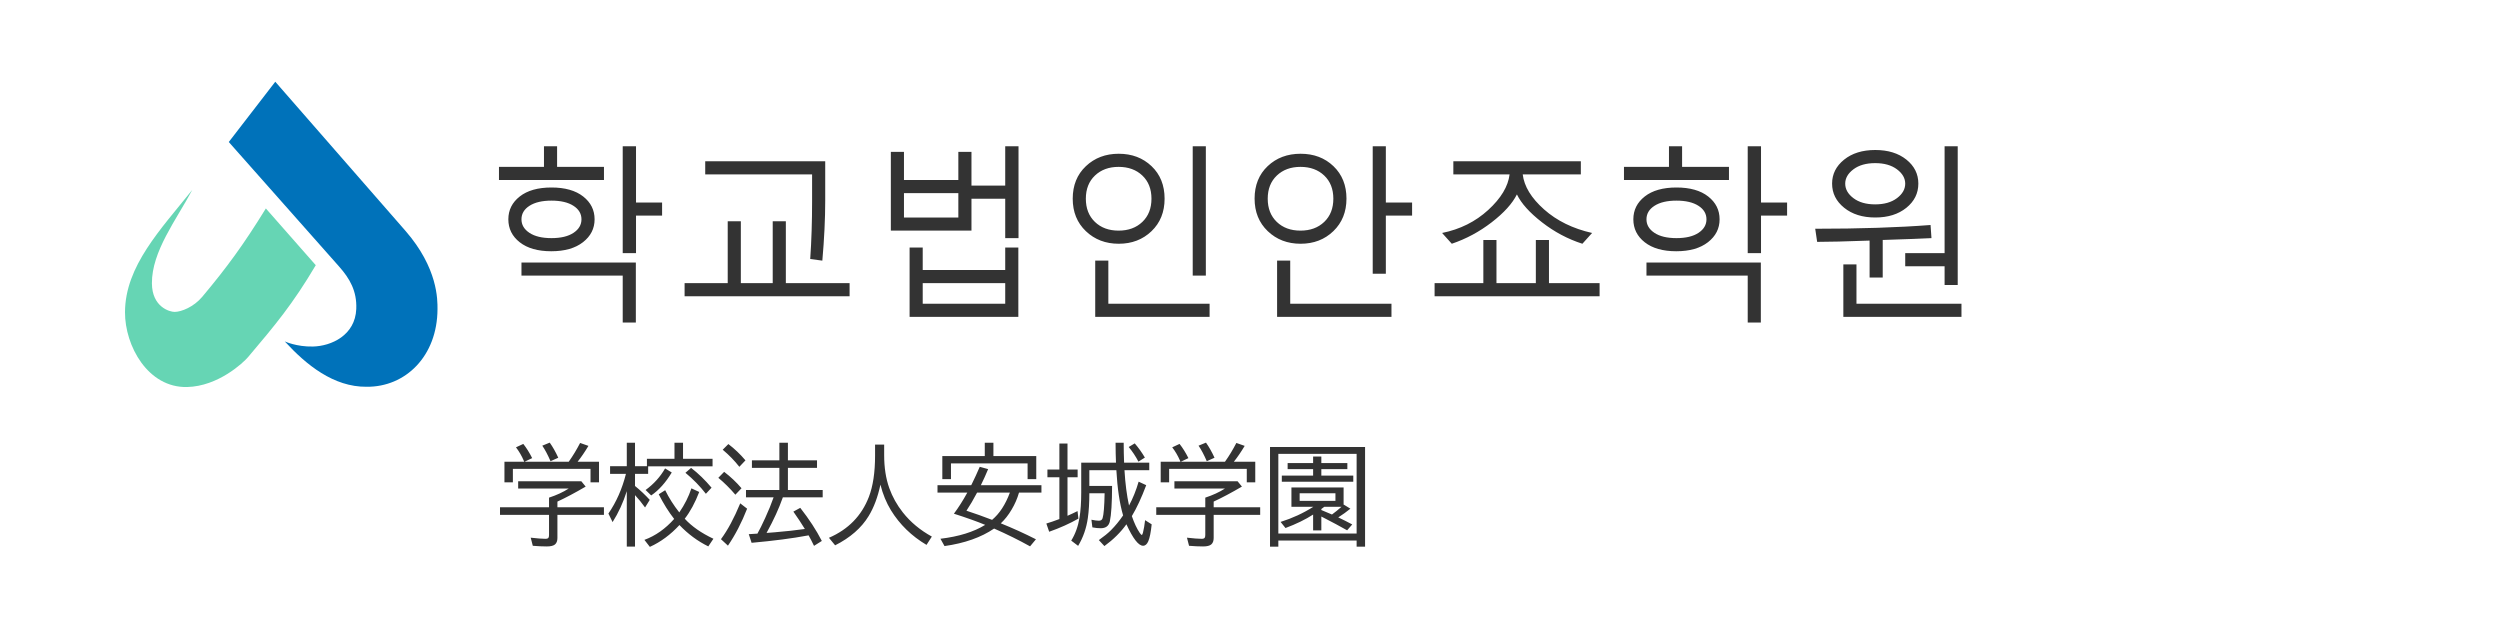 <?xml version="1.0"?><svg xmlns="http://www.w3.org/2000/svg" width="320" height="80"><path fill="#0072ba" d="M 46.918,49.506 C 42.697,49.542 39.207,46.706 36.45,43.701 C 36.45,43.701 37.964,44.406 40.062,44.356 C 42.402,44.3 45.466,42.927 45.603,39.547 C 45.696,37.254 44.766,35.654 43.418,34.132 L 29.284,18.177 L 35.235,10.461 L 51.883,29.53 C 56.059,34.314 56.005,38.37 56,39.574 C 55.977,45.587 51.908,49.558 46.918,49.506 Z"/><path fill="#66d5b4" d="M 16,39.957 C 16.023,34.046 20.578,29.352 24.614,24.302 C 22.572,28.14 19.419,32.172 19.445,36.267 C 19.463,39.316 21.744,39.928 22.354,39.924 C 23.226,39.919 24.808,39.279 25.885,37.995 C 29.031,34.242 31.164,31.335 34.029,26.682 L 40.418,33.946 C 37.437,38.973 35.243,41.578 31.755,45.705 C 31.147,46.423 27.937,49.444 23.951,49.539 C 18.936,49.656 15.983,44.276 16,39.957 Z"/><path fill="#333" d="M 63.868,23.04 L 63.868,21.36 L 69.628,21.36 L 69.628,18.72 L 71.308,18.72 L 71.308,21.36 L 77.308,21.36 L 77.308,23.04 L 63.868,23.04 Z M 81.41,27.6 L 81.41,32.4 L 79.708,32.4 L 79.708,18.72 L 81.41,18.72 L 81.41,25.92 L 84.748,25.92 L 84.748,27.6 L 81.41,27.6 Z M 70.565,32.16 C 68.853,32.16 67.508,31.778 66.532,31.015 C 65.556,30.251 65.068,29.27 65.068,28.073 C 65.068,26.885 65.556,25.91 66.532,25.146 C 67.508,24.382 68.86,24 70.588,24 C 72.315,24 73.667,24.382 74.643,25.146 C 75.62,25.91 76.108,26.885 76.108,28.073 C 76.108,29.253 75.612,30.229 74.621,31.002 C 73.63,31.774 72.278,32.16 70.565,32.16 Z M 70.588,25.68 C 69.4,25.68 68.463,25.9 67.777,26.34 C 67.091,26.78 66.748,27.358 66.748,28.073 C 66.748,28.775 67.087,29.352 67.766,29.803 C 68.445,30.255 69.385,30.48 70.588,30.48 C 71.79,30.48 72.731,30.255 73.41,29.803 C 74.088,29.352 74.428,28.775 74.428,28.073 C 74.428,27.358 74.085,26.78 73.398,26.34 C 72.712,25.9 71.775,25.68 70.588,25.68 Z M 79.708,41.28 L 79.708,35.28 L 66.748,35.28 L 66.748,33.6 L 81.388,33.6 L 81.388,41.28 L 79.708,41.28 Z M 105.26,33.36 L 103.708,33.154 C 103.868,30.834 103.948,28.359 103.948,25.729 L 103.948,22.32 L 90.268,22.32 L 90.268,20.64 L 105.628,20.64 L 105.628,25.703 C 105.628,28 105.505,30.553 105.26,33.36 Z M 87.628,37.92 L 87.628,36.24 L 93.148,36.24 L 93.148,28.32 L 94.828,28.32 L 94.828,36.24 L 98.908,36.24 L 98.908,28.32 L 100.588,28.32 L 100.588,36.24 L 108.748,36.24 L 108.748,37.92 L 87.628,37.92 Z M 114.028,29.52 L 114.028,19.44 L 115.708,19.44 L 115.708,23.04 L 122.668,23.04 L 122.668,19.44 L 124.348,19.44 L 124.348,23.76 L 128.668,23.76 L 128.668,18.72 L 130.37,18.72 L 130.37,30.48 L 128.668,30.48 L 128.668,25.44 L 124.348,25.44 L 124.348,29.52 L 114.028,29.52 Z M 122.668,24.72 L 115.708,24.72 L 115.708,27.84 L 122.668,27.84 L 122.668,24.72 Z M 116.428,40.56 L 116.428,31.68 L 118.108,31.68 L 118.108,34.56 L 128.668,34.56 L 128.668,31.68 L 130.348,31.68 L 130.348,40.56 L 116.428,40.56 Z M 128.668,36.24 L 118.108,36.24 L 118.108,38.88 L 128.668,38.88 L 128.668,36.24 Z M 152.668,35.28 L 152.668,18.72 L 154.348,18.72 L 154.348,35.28 L 152.668,35.28 Z M 143.199,31.2 C 141.522,31.2 140.12,30.665 138.995,29.593 C 137.87,28.522 137.308,27.135 137.308,25.433 C 137.308,23.723 137.868,22.336 138.99,21.274 C 140.111,20.211 141.514,19.68 143.199,19.68 C 144.884,19.68 146.283,20.209 147.397,21.268 C 148.511,22.327 149.068,23.715 149.068,25.433 C 149.068,27.135 148.509,28.522 147.392,29.593 C 146.274,30.665 144.877,31.2 143.199,31.2 Z M 143.18,21.36 C 141.94,21.36 140.932,21.73 140.154,22.47 C 139.377,23.21 138.988,24.198 138.988,25.433 C 138.988,26.67 139.375,27.661 140.148,28.404 C 140.922,29.148 141.933,29.52 143.18,29.52 C 144.43,29.52 145.444,29.148 146.222,28.404 C 146.999,27.661 147.388,26.67 147.388,25.433 C 147.388,24.198 146.999,23.21 146.222,22.47 C 145.444,21.73 144.43,21.36 143.18,21.36 Z M 140.188,40.56 L 140.188,33.36 L 141.868,33.36 L 141.868,38.88 L 154.828,38.88 L 154.828,40.56 L 140.188,40.56 Z M 177.388,27.6 L 177.388,35.04 L 175.708,35.04 L 175.708,18.72 L 177.388,18.72 L 177.388,25.92 L 180.748,25.92 L 180.748,27.6 L 177.388,27.6 Z M 166.475,31.2 C 164.798,31.2 163.397,30.663 162.273,29.59 C 161.15,28.516 160.588,27.127 160.588,25.421 C 160.588,23.709 161.146,22.324 162.262,21.266 C 163.378,20.209 164.783,19.68 166.475,19.68 C 168.173,19.68 169.576,20.211 170.685,21.274 C 171.793,22.336 172.348,23.719 172.348,25.421 C 172.348,27.119 171.79,28.506 170.673,29.584 C 169.557,30.661 168.158,31.2 166.475,31.2 Z M 166.46,21.36 C 165.22,21.36 164.212,21.73 163.434,22.47 C 162.657,23.21 162.268,24.198 162.268,25.433 C 162.268,26.67 162.655,27.661 163.428,28.404 C 164.202,29.148 165.213,29.52 166.46,29.52 C 167.71,29.52 168.724,29.148 169.502,28.404 C 170.279,27.661 170.668,26.67 170.668,25.433 C 170.668,24.198 170.279,23.21 169.502,22.47 C 168.724,21.73 167.71,21.36 166.46,21.36 Z M 163.468,40.56 L 163.468,33.36 L 165.148,33.36 L 165.148,38.88 L 178.108,38.88 L 178.108,40.56 L 163.468,40.56 Z M 194.908,22.32 C 195.09,23.853 196,25.347 197.638,26.803 C 199.275,28.259 201.325,29.265 203.788,29.82 L 202.546,31.2 C 200.687,30.603 198.963,29.688 197.377,28.455 C 195.791,27.223 194.72,26.033 194.165,24.885 C 193.578,26.058 192.501,27.248 190.935,28.455 C 189.368,29.663 187.667,30.578 185.829,31.2 L 184.588,29.82 C 186.888,29.355 188.856,28.374 190.492,26.877 C 192.128,25.379 193.04,23.86 193.228,22.32 L 186.028,22.32 L 186.028,20.64 L 202.348,20.64 L 202.348,22.32 L 194.908,22.32 Z M 183.628,37.92 L 183.628,36.24 L 189.868,36.24 L 189.868,30.72 L 191.548,30.72 L 191.548,36.24 L 196.588,36.24 L 196.588,30.72 L 198.268,30.72 L 198.268,36.24 L 204.748,36.24 L 204.748,37.92 L 183.628,37.92 Z M 207.868,23.04 L 207.868,21.36 L 213.628,21.36 L 213.628,18.72 L 215.308,18.72 L 215.308,21.36 L 221.308,21.36 L 221.308,23.04 L 207.868,23.04 Z M 225.41,27.6 L 225.41,32.4 L 223.708,32.4 L 223.708,18.72 L 225.41,18.72 L 225.41,25.92 L 228.748,25.92 L 228.748,27.6 L 225.41,27.6 Z M 214.565,32.16 C 212.853,32.16 211.508,31.778 210.532,31.015 C 209.556,30.251 209.068,29.27 209.068,28.073 C 209.068,26.885 209.556,25.91 210.532,25.146 C 211.508,24.382 212.86,24 214.588,24 C 216.315,24 217.667,24.382 218.643,25.146 C 219.62,25.91 220.108,26.885 220.108,28.073 C 220.108,29.253 219.612,30.229 218.621,31.002 C 217.63,31.774 216.278,32.16 214.565,32.16 Z M 214.588,25.68 C 213.4,25.68 212.463,25.9 211.777,26.34 C 211.091,26.78 210.748,27.358 210.748,28.073 C 210.748,28.775 211.087,29.352 211.766,29.803 C 212.445,30.255 213.385,30.48 214.588,30.48 C 215.79,30.48 216.731,30.255 217.41,29.803 C 218.088,29.352 218.428,28.775 218.428,28.073 C 218.428,27.358 218.085,26.78 217.398,26.34 C 216.712,25.9 215.775,25.68 214.588,25.68 Z M 223.708,41.28 L 223.708,35.28 L 210.748,35.28 L 210.748,33.6 L 225.388,33.6 L 225.388,41.28 L 223.708,41.28 Z M 248.908,36.48 L 248.908,34.08 L 243.868,34.08 L 243.868,32.4 L 248.908,32.4 L 248.908,18.72 L 250.588,18.72 L 250.588,36.48 L 248.908,36.48 Z M 240.035,27.84 C 238.408,27.84 237.08,27.425 236.051,26.593 C 235.022,25.762 234.508,24.731 234.508,23.502 C 234.508,22.286 235.018,21.266 236.04,20.44 C 237.061,19.613 238.393,19.2 240.035,19.2 C 241.668,19.2 242.995,19.61 244.016,20.428 C 245.037,21.247 245.548,22.271 245.548,23.502 C 245.548,24.741 245.035,25.774 244.01,26.601 C 242.985,27.427 241.66,27.84 240.035,27.84 Z M 240.02,20.88 C 238.868,20.88 237.941,21.144 237.24,21.671 C 236.538,22.199 236.188,22.81 236.188,23.505 C 236.188,24.215 236.538,24.835 237.24,25.365 C 237.941,25.895 238.868,26.16 240.02,26.16 C 241.175,26.16 242.105,25.895 242.81,25.365 C 243.515,24.835 243.868,24.215 243.868,23.505 C 243.868,22.81 243.515,22.199 242.81,21.671 C 242.105,21.144 241.175,20.88 240.02,20.88 Z M 247.228,30.48 C 246.095,30.54 244.015,30.619 240.988,30.716 L 240.988,35.52 L 239.308,35.52 L 239.308,30.795 C 236.265,30.905 234.028,30.96 232.595,30.96 L 232.348,29.28 C 238.025,29.28 242.947,29.12 247.111,28.8 L 247.228,30.48 Z M 235.948,40.56 L 235.948,33.84 L 237.628,33.84 L 237.628,38.88 L 251.068,38.88 L 251.068,40.56 L 235.948,40.56 Z"/><path fill="#333" d="M 67.097,59.104 L 67.049,58.98 C 66.777,58.347 66.442,57.773 66.045,57.258 L 66.981,56.82 C 67.396,57.344 67.774,57.95 68.117,58.638 L 67.139,59.104 L 72.798,59.104 L 72.833,59.049 C 73.33,58.351 73.804,57.567 74.255,56.698 L 75.32,57.072 C 74.865,57.833 74.403,58.511 73.933,59.104 L 76.674,59.104 L 76.674,61.736 L 75.587,61.736 L 75.587,60.012 L 65.649,60.012 L 65.649,61.736 L 64.569,61.736 L 64.569,59.104 L 67.097,59.104 Z M 71.35,64.203 L 71.35,64.934 L 77.304,64.934 L 77.304,65.899 L 71.35,65.899 L 71.35,68.865 C 71.35,69.238 71.245,69.514 71.035,69.692 C 70.829,69.861 70.483,69.945 69.996,69.945 C 69.462,69.945 68.863,69.918 68.198,69.862 L 67.931,68.823 C 68.774,68.919 69.403,68.968 69.819,68.968 C 70.033,68.968 70.165,68.915 70.215,68.81 C 70.255,68.733 70.276,68.621 70.276,68.475 L 70.276,65.899 L 64,65.899 L 64,64.934 L 70.276,64.934 L 70.276,63.698 C 71.256,63.374 72.094,62.986 72.791,62.534 L 66.325,62.534 L 66.325,61.598 L 74.406,61.598 L 74.966,62.283 C 73.613,63.075 72.407,63.715 71.35,64.203 Z M 70.468,59.034 C 70.113,58.215 69.761,57.552 69.414,57.046 L 70.366,56.656 C 70.752,57.199 71.117,57.843 71.459,58.59 L 70.468,59.034 Z M 86.293,66.424 C 85.583,65.518 84.924,64.466 84.317,63.267 L 85.144,62.746 C 85.627,63.731 86.229,64.679 86.949,65.59 C 87.633,64.597 88.15,63.57 88.5,62.508 L 89.5,62.972 C 88.97,64.348 88.353,65.49 87.647,66.397 C 88.539,67.373 89.763,68.228 91.317,68.961 L 90.661,69.939 C 89.293,69.264 88.062,68.352 86.969,67.204 C 85.83,68.44 84.568,69.372 83.182,70 L 82.484,69.103 C 83.889,68.588 85.158,67.695 86.293,66.424 Z M 80.229,62.869 C 79.774,64.314 79.168,65.634 78.411,66.828 L 77.877,65.734 C 78.894,64.253 79.641,62.56 80.12,60.655 L 78.09,60.655 L 78.09,59.677 L 80.229,59.677 L 80.229,56.669 L 81.281,56.669 L 81.281,59.677 L 82.806,59.677 L 82.806,58.728 L 86.334,58.728 L 86.334,56.669 L 87.428,56.669 L 87.428,58.728 L 91.208,58.728 L 91.208,59.69 L 82.963,59.69 L 82.963,60.655 L 81.281,60.655 L 81.281,62.206 C 81.943,62.74 82.573,63.333 83.169,63.984 L 82.567,64.956 C 82.158,64.385 81.729,63.859 81.281,63.376 L 81.281,69.965 L 80.229,69.965 L 80.229,62.869 Z M 90.353,63.206 C 89.611,62.243 88.738,61.347 87.734,60.517 L 88.461,59.889 C 89.39,60.605 90.262,61.451 91.079,62.425 L 90.353,63.206 Z M 82.635,62.72 C 83.688,61.95 84.52,61.029 85.131,59.957 L 85.984,60.478 C 85.214,61.763 84.337,62.742 83.353,63.416 L 82.635,62.72 Z M 100.17,63.753 C 99.701,65.087 99.037,66.536 98.18,68.099 L 98.118,68.215 L 99.157,68.134 C 100.59,68.015 101.877,67.873 103.021,67.71 C 102.601,67.022 102.111,66.281 101.551,65.487 L 102.432,65.002 C 103.571,66.456 104.492,67.869 105.195,69.241 L 104.195,69.869 C 103.931,69.322 103.699,68.874 103.5,68.524 L 103.355,68.55 C 101.442,68.91 99.058,69.22 96.204,69.48 L 95.843,68.373 L 96.403,68.338 C 96.581,68.329 96.764,68.318 96.95,68.305 C 97.229,67.812 97.559,67.146 97.941,66.308 C 98.392,65.323 98.752,64.439 99.022,63.656 L 95.487,63.656 L 95.487,62.72 L 99.759,62.72 L 99.759,59.889 L 96.246,59.889 L 96.246,58.925 L 99.759,58.925 L 99.759,56.669 L 100.853,56.669 L 100.853,58.925 L 104.578,58.925 L 104.578,59.889 L 100.853,59.889 L 100.853,62.72 L 105.304,62.72 L 105.304,63.656 L 100.203,63.656 Z M 94.634,59.752 C 94.04,58.986 93.331,58.257 92.507,57.564 L 93.231,56.84 C 94.029,57.447 94.758,58.142 95.419,58.925 L 94.634,59.752 Z M 94.126,63.322 C 93.429,62.505 92.702,61.785 91.945,61.16 L 92.691,60.395 C 93.525,61.033 94.266,61.733 94.914,62.495 L 94.126,63.322 Z M 92.282,69.016 C 93.138,67.862 93.961,66.333 94.75,64.428 L 95.631,65.111 C 94.93,66.897 94.112,68.475 93.177,69.843 L 92.282,69.016 Z M 113.173,56.908 L 113.173,58.249 C 113.173,59.853 113.392,61.263 113.829,62.48 C 114.23,63.597 114.808,64.633 115.564,65.59 C 116.548,66.834 117.785,67.864 119.276,68.681 L 118.593,69.746 C 116.679,68.612 115.16,67.133 114.039,65.31 C 113.451,64.349 113.003,63.257 112.694,62.035 C 112.357,63.627 111.853,64.969 111.182,66.063 C 110.258,67.579 108.829,68.825 106.897,69.801 L 106.103,68.838 C 108.578,67.767 110.28,66.025 111.211,63.615 C 111.743,62.234 112.009,60.47 112.009,58.323 L 112.009,56.908 L 113.173,56.908 Z M 126.105,67.183 C 125.035,66.741 123.7,66.265 122.1,65.754 C 122.692,64.961 123.264,64.061 123.815,63.055 L 120,63.055 L 120,62.103 L 124.314,62.103 L 124.39,61.961 C 124.74,61.254 125.079,60.517 125.407,59.752 L 126.482,60.047 C 126.194,60.744 125.884,61.429 125.552,62.103 L 133.304,62.103 L 133.304,63.055 L 130.432,63.055 C 130.218,63.806 129.906,64.525 129.496,65.214 C 129.077,65.925 128.613,66.516 128.102,66.986 C 129.647,67.61 131.146,68.291 132.6,69.029 L 131.847,69.932 C 130.426,69.139 128.892,68.38 127.247,67.655 C 125.588,68.785 123.471,69.533 120.897,69.897 L 120.376,68.961 C 122.733,68.678 124.643,68.085 126.105,67.183 Z M 126.987,66.542 C 127.939,65.744 128.698,64.582 129.264,63.055 L 125.066,63.055 C 124.601,63.938 124.147,64.711 123.706,65.371 C 124.758,65.714 125.852,66.104 126.987,66.542 Z M 127.157,58.378 L 132.642,58.378 L 132.642,61.331 L 131.532,61.331 L 131.532,59.314 L 121.724,59.314 L 121.724,61.331 L 120.617,61.331 L 120.617,58.378 L 126.051,58.378 L 126.051,56.669 L 127.157,56.669 L 127.157,58.378 Z M 143.756,65.973 C 143.31,64.437 143.023,62.507 142.894,60.183 L 139.436,60.183 L 139.436,62.2 L 142.347,62.2 C 142.339,64.387 142.243,65.898 142.061,66.732 C 141.933,67.32 141.54,67.614 140.884,67.614 C 140.56,67.614 140.207,67.577 139.825,67.504 L 139.703,66.526 C 140.099,66.609 140.42,66.651 140.665,66.651 C 140.907,66.651 141.063,66.544 141.131,66.329 C 141.273,65.877 141.359,64.813 141.391,63.136 L 139.436,63.136 C 139.436,64.353 139.372,65.413 139.243,66.314 C 139.057,67.618 138.643,68.803 138.001,69.869 L 137.117,69.2 C 137.642,68.352 137.996,67.372 138.178,66.26 C 138.324,65.376 138.397,64.294 138.397,63.013 L 138.397,59.22 L 142.846,59.22 C 142.814,58.487 142.796,57.636 142.792,56.669 L 143.831,56.669 C 143.835,57.594 143.851,58.394 143.879,59.069 L 143.885,59.22 L 147.105,59.22 L 147.105,60.183 L 143.933,60.183 C 144.034,61.887 144.228,63.396 144.515,64.709 C 145.011,63.788 145.421,62.77 145.745,61.653 L 146.716,62.103 C 146.119,63.694 145.506,65.014 144.876,66.063 C 145.187,66.965 145.522,67.678 145.882,68.202 C 146.005,68.38 146.091,68.469 146.141,68.469 C 146.196,68.469 146.248,68.376 146.298,68.189 C 146.412,67.741 146.503,67.205 146.572,66.581 L 147.414,67.115 C 147.313,68.118 147.169,68.838 146.983,69.276 C 146.818,69.662 146.595,69.856 146.313,69.856 C 145.73,69.856 145.019,68.94 144.181,67.108 C 143.456,68.125 142.517,69.054 141.363,69.897 L 140.652,69.132 C 141.313,68.662 141.828,68.243 142.197,67.874 C 142.767,67.299 143.287,66.666 143.756,65.973 Z M 135.601,60.102 L 135.601,56.772 L 136.64,56.772 L 136.64,60.102 L 137.937,60.102 L 137.937,61.093 L 136.64,61.093 L 136.64,66.021 C 137.068,65.834 137.496,65.634 137.924,65.419 L 138.034,66.384 C 136.931,67.013 135.685,67.573 134.295,68.064 L 133.932,67.012 C 134.421,66.866 134.977,66.675 135.601,66.439 L 135.601,61.093 L 134.07,61.093 L 134.07,60.102 L 135.601,60.102 Z M 145.718,59.089 C 145.371,58.419 144.956,57.795 144.474,57.216 L 145.246,56.753 C 145.72,57.299 146.153,57.905 146.545,58.57 L 145.718,59.089 Z M 151.097,59.104 L 151.049,58.98 C 150.777,58.347 150.442,57.773 150.045,57.258 L 150.982,56.82 C 151.396,57.344 151.774,57.95 152.117,58.638 L 151.139,59.104 L 156.798,59.104 L 156.833,59.049 C 157.33,58.351 157.804,57.567 158.255,56.698 L 159.32,57.072 C 158.865,57.833 158.403,58.511 157.933,59.104 L 160.674,59.104 L 160.674,61.736 L 159.587,61.736 L 159.587,60.012 L 149.649,60.012 L 149.649,61.736 L 148.569,61.736 L 148.569,59.104 L 151.097,59.104 Z M 155.35,64.203 L 155.35,64.934 L 161.304,64.934 L 161.304,65.899 L 155.35,65.899 L 155.35,68.865 C 155.35,69.238 155.245,69.514 155.035,69.692 C 154.829,69.861 154.483,69.945 153.996,69.945 C 153.462,69.945 152.863,69.918 152.198,69.862 L 151.931,68.823 C 152.774,68.919 153.403,68.968 153.819,68.968 C 154.033,68.968 154.165,68.915 154.215,68.81 C 154.255,68.733 154.276,68.621 154.276,68.475 L 154.276,65.899 L 148,65.899 L 148,64.934 L 154.276,64.934 L 154.276,63.698 C 155.256,63.374 156.094,62.986 156.792,62.534 L 150.325,62.534 L 150.325,61.598 L 158.406,61.598 L 158.966,62.283 C 157.613,63.075 156.407,63.715 155.35,64.203 Z M 154.468,59.034 C 154.113,58.215 153.761,57.552 153.414,57.046 L 154.366,56.656 C 154.752,57.199 155.117,57.843 155.459,58.59 L 154.468,59.034 Z M 171.981,64.619 L 172.008,64.593 L 172.85,65.111 C 172.38,65.495 171.863,65.867 171.297,66.227 C 171.839,66.482 172.436,66.782 173.088,67.128 L 172.432,67.88 C 171.471,67.338 170.521,66.828 169.582,66.349 L 169.131,66.117 L 169.131,67.894 L 168.079,67.894 L 168.079,65.864 C 167.089,66.502 165.91,67.077 164.544,67.587 L 163.914,66.806 C 165.441,66.324 166.836,65.679 168.099,64.873 L 165.303,64.873 L 165.303,62.399 L 171.981,62.399 L 171.981,64.619 Z M 171.708,64.873 L 169.507,64.873 C 169.388,64.965 169.262,65.058 169.131,65.153 L 169.131,65.284 C 169.523,65.443 169.977,65.634 170.492,65.857 C 170.888,65.57 171.294,65.242 171.708,64.873 Z M 166.355,63.142 L 166.355,64.114 L 170.936,64.114 L 170.936,63.142 L 166.355,63.142 Z M 168.079,59.275 L 168.079,58.433 L 169.131,58.433 L 169.131,59.275 L 172.461,59.275 L 172.461,60.047 L 169.131,60.047 L 169.131,60.88 L 173.22,60.88 L 173.22,61.666 L 164.072,61.666 L 164.072,60.88 L 168.079,60.88 L 168.079,60.047 L 164.817,60.047 L 164.817,59.275 L 168.079,59.275 Z M 174.729,57.216 L 174.729,69.972 L 173.648,69.972 L 173.648,69.186 L 163.627,69.186 L 163.627,69.972 L 162.562,69.972 L 162.562,57.216 L 174.729,57.216 Z M 163.627,58.098 L 163.627,68.292 L 173.648,68.292 L 173.648,58.098 L 163.627,58.098 Z"/></svg>